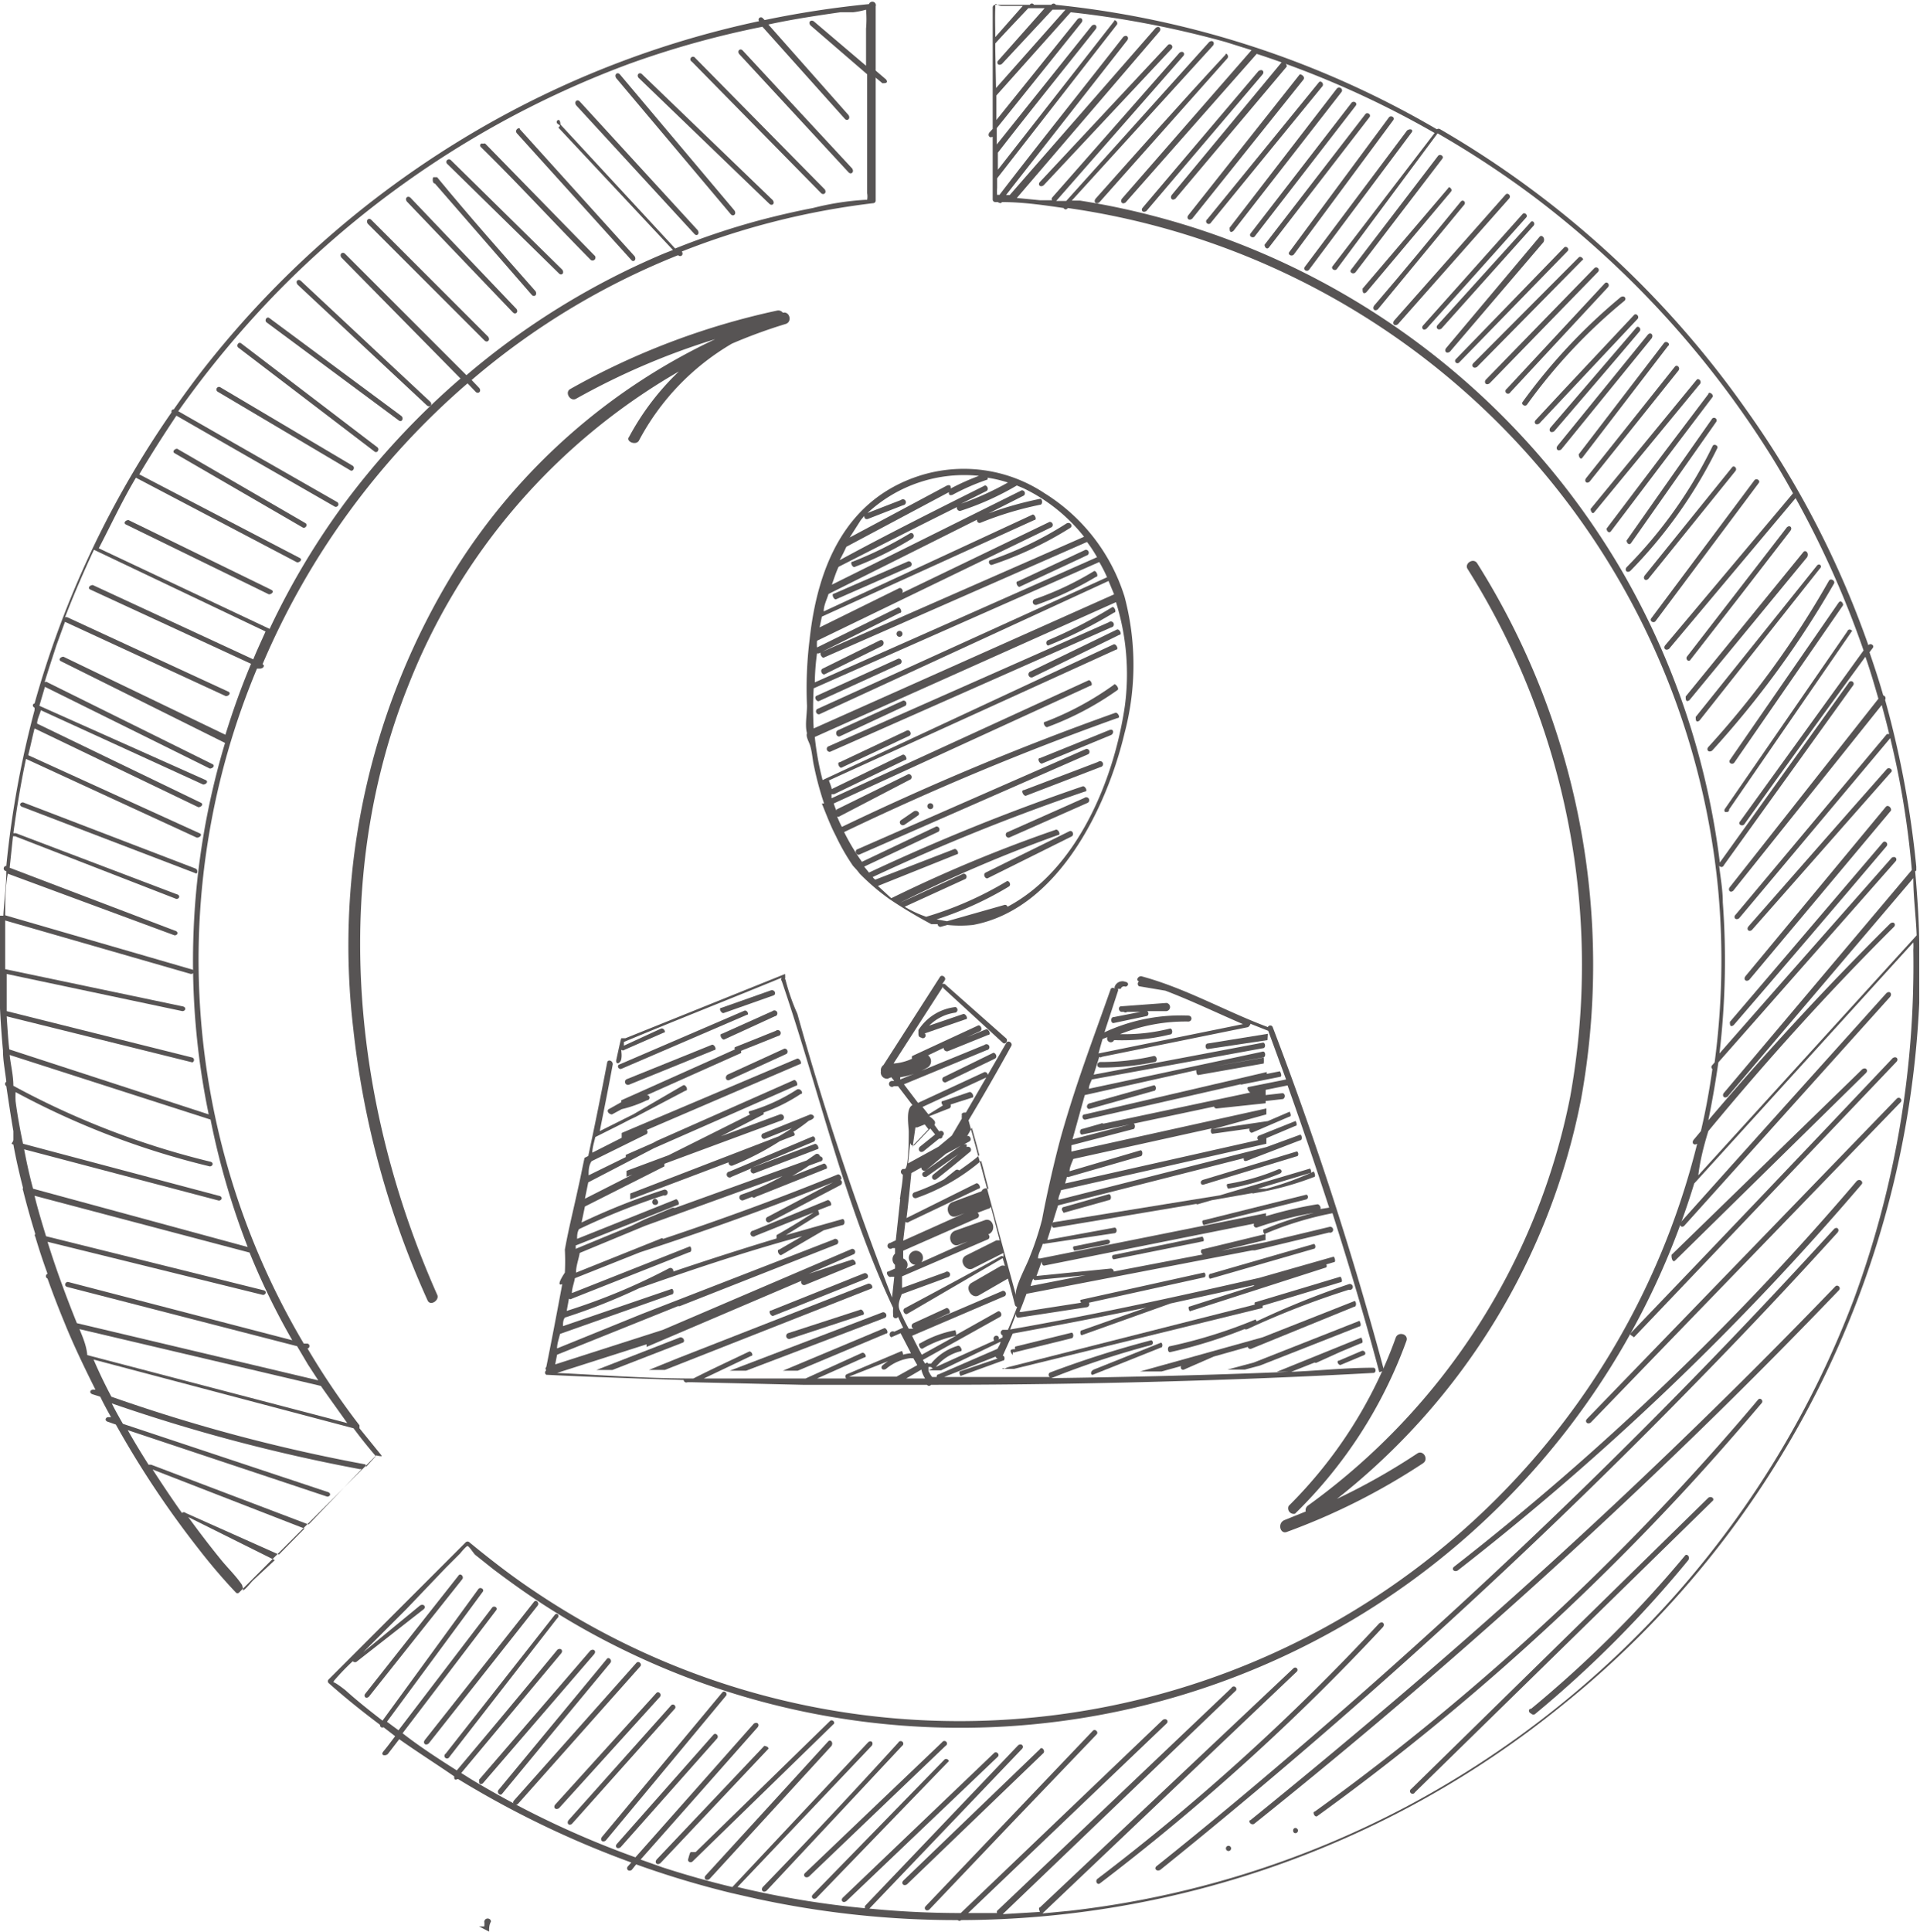 <?xml version="1.0" encoding="UTF-8"?> <svg xmlns="http://www.w3.org/2000/svg" viewBox="0 0 51.7 52.01"> <defs> <style>.cls-1{fill:#575454;}</style> </defs> <g id="Capa_2" data-name="Capa 2"> <g id="Ñëîé_1" data-name="Ñëîé 1"> <g id="_56" data-name="56"> <path class="cls-1" d="M34.88,49.21c-.08,0-.08.14,0,.14A.07.07,0,0,0,34.88,49.21Z"></path> <path class="cls-1" d="M46,40.32l-8,7.84a.07.07,0,1,0,.1.09l8-7.83C46.19,40.36,46.09,40.26,46,40.32Z"></path> <path class="cls-1" d="M45.37,41.88A31.3,31.3,0,0,1,41.23,46l0,0c-.08,0-.08.1,0,.13a.08.08,0,0,0,.12,0A30.17,30.17,0,0,0,45.46,42C45.52,41.91,45.42,41.81,45.37,41.88Z"></path> <path class="cls-1" d="M10.28,39.19h0l-.6-.74s0-.07,0-.08h0a20.32,20.32,0,0,1-1.4-2.07c.06,0,.08-.11,0-.13l-.1,0A20.28,20.28,0,0,1,6.92,18H7c.08,0,.15-.08.07-.12l0,0a20.66,20.66,0,0,1,5.52-7.56l.22.23c.06.06.16,0,.1-.1l-.21-.22a19.83,19.83,0,0,1,5.56-3.36l0,0c.06.06.16,0,.1-.1a20.71,20.71,0,0,1,5.15-1.3.07.07,0,0,0,.07-.07l0-3.31.18.15c.07,0,.17,0,.1-.1l-.28-.24c0-.58,0-1.15,0-1.73A.08.08,0,0,0,23.4.11a26.46,26.46,0,0,0-2.81.43L20.54.49a.06.06,0,0,0-.1.08,25.71,25.71,0,0,0-7.09,2.65A26,26,0,0,0,5.52,9.88q-.43.55-.84,1.14s-.08,0-.06.08A26,26,0,0,0,.93,18.94c-.05,0-.07.08,0,.11a.64.64,0,0,1,0,.07,26.14,26.14,0,0,0-.76,4.19.07.07,0,0,0,0,.14h0c0,.4-.06.8-.08,1.2H0a25.85,25.85,0,0,0,.08,3.63.09.09,0,0,0,0,0c0,.28.06.56.09.84a.07.07,0,0,0,0,.12l0,0c.06.4.12.81.19,1.21,0,.08,0,.15,0,.23s-.1.11,0,.13h0c.07.39.16.78.26,1.17a.06.06,0,0,0,0,.06c.1.4.21.79.33,1.18a.05.05,0,0,0,0,.07c.1.34.21.67.33,1a.07.07,0,0,0,0,.13h0q.21.59.45,1.17s0,0,0,0c.25.62.54,1.22.84,1.82l-.06,0c-.09,0-.12.1,0,.13l.19.06c.09.19.19.37.29.55l-.07,0c-.08,0-.12.1,0,.13l.2.07a25.65,25.65,0,0,0,2.23,3.35c.31.4.64.79,1,1.17a.06.06,0,0,0,.09,0l3.69-3.69S10.29,39.22,10.28,39.19ZM3.66,12.86l0,0L8,15.14c.08,0,.15-.08.07-.12L3.75,12.77h0c.32-.54.66-1.07,1-1.58L9,13.63a.07.07,0,1,0,.07-.12L4.8,11.07A26.79,26.79,0,0,1,7.49,7.84a25.83,25.83,0,0,1,9.45-6.12,24.93,24.93,0,0,1,3.59-1l2.22,2.48c.06.07.16,0,.1-.1L20.69.66C21.33.52,22,.42,22.63.33l.34,0a2.15,2.15,0,0,0,.35-.07h0v0a2.9,2.9,0,0,1,0,.51v1L21.92.58c-.07-.06-.17,0-.1.1L23.35,2c0,.2,0,.41,0,.61,0,.64,0,1.28,0,1.93,0,.22,0,.44,0,.66a.54.54,0,0,1,0,.18s0,0,0,0,0,0-.06,0a7.42,7.42,0,0,0-1.4.22c-.47.09-.94.2-1.4.32a20.18,20.18,0,0,0-2.31.77L15.09,3.35s0-.12-.05-.12-.08.08,0,.12,0,.06,0,.09l3.08,3.29-.23.09a20.41,20.41,0,0,0-5.33,3.28L9.29,6.83c-.06-.06-.16,0-.1.1l3.21,3.26a21,21,0,0,0-3.14,3.38,20.15,20.15,0,0,0-2,3.36h0L2.66,14.76h0C3,14.11,3.29,13.48,3.66,12.86ZM.18,27.36l5,1.24a.07.07,0,0,0,0-.13l-5-1.25h0l0-1,4.73,1c.09,0,.12-.11,0-.13l-4.77-1c0-.44,0-.87,0-1.31l5,1.44c.09,0,.12-.11,0-.13l-5-1.45c0-.38,0-.75.07-1.12l4.49,1.66c.09,0,.12-.1,0-.13L.26,23.36l.09-.85a.08.08,0,0,0,.05,0L4.75,24.2c.08,0,.12-.1,0-.13L.43,22.43s0,0-.07,0c.09-.67.2-1.34.34-2l4.6,2.12c.09,0,.16-.09.07-.12L.76,20.33h0c.06-.24.11-.48.17-.72l4.41,2.12c.08,0,.15-.08.07-.12L1,19.48h0c0-.12.07-.24.1-.36l4.37,2c.08,0,.15-.08.07-.12L1.06,19l.15-.51s0,0,0,0l4.44,2.2c.08,0,.15-.08.07-.12l-4.44-2.2a.06.06,0,0,0-.08,0c.1-.33.21-.66.32-1l.23-.63s0,0,0,0l4.33,2c.08,0,.15-.08.07-.12l-4.33-2a.08.08,0,0,0-.07,0c.24-.62.5-1.22.78-1.82h0L7.15,17h0c-.11.25-.23.5-.33.75l-4.32-2c-.08,0-.15.08-.07.12l4.33,2c-.26.62-.49,1.26-.69,1.91L1.71,17.68c-.08,0-.15.08-.07.12L6.06,20h0a20.38,20.38,0,0,0-.44,10L.25,28.25C.22,28,.2,27.66.18,27.36Zm.47,3.58,5.24,1.38c.09,0,.12-.11,0-.13L.62,30.79c-.08-.38-.15-.76-.2-1.14a2.17,2.17,0,0,1,0-.25,21.68,21.68,0,0,0,5.23,2c.08,0,.12-.11,0-.13A21.9,21.9,0,0,1,.36,29.23c0-.28-.07-.55-.1-.83l5.41,1.74a20.55,20.55,0,0,0,1,3.43L.89,32C.8,31.67.72,31.31.65,30.94Zm.63,2.49,5.8,1.43c.08,0,.12-.11,0-.13L1.24,33.28c-.11-.36-.22-.72-.31-1.09l5.79,1.53h0a19,19,0,0,0,1.15,2.36L1.83,34.51c-.08,0-.12.12,0,.14L8,36.24l.29.49.28.43L2.07,35.62C1.78,34.9,1.51,34.17,1.28,33.43Zm.86,2.35,6.5,1.53h0c.23.33.47.66.71,1l-7-1.83C2.33,36.23,2.23,36,2.14,35.78Zm4.7,6.74c-.09.08-.21.26-.32.31l0,0c.06,0,0-.14,0-.16-.16-.24-.38-.45-.56-.67-.31-.38-.6-.76-.89-1.16L7.4,42Zm1.27-1.28-.6.61L5,40.73a.07.07,0,0,0-.1,0c-.27-.38-.53-.77-.79-1.17L8.2,41.15Zm.2-.2h0L4.07,39.43H4c-.19-.3-.38-.61-.56-.93l5.37,1.79c.09,0,.12-.1,0-.13l-5.5-1.83c-.11-.19-.21-.37-.3-.55a46.6,46.6,0,0,0,6.68,1.77s0,0,.05,0Zm1.52-1.52a.06.06,0,0,0,0-.1A45.58,45.58,0,0,1,3,37.6c-.17-.32-.33-.65-.48-1l7,1.85q.29.39.6.75Z"></path> <path class="cls-1" d="M5.26,23.38.62,21.6c-.09,0-.12.1,0,.13l4.65,1.78C5.31,23.55,5.35,23.41,5.26,23.38Z"></path> <path class="cls-1" d="M7.24,16c.08,0,.15-.08.07-.12L3.46,14c-.08,0-.15.08-.07.12Z"></path> <path class="cls-1" d="M8.22,14.08l-3.45-2c-.07,0-.14.08-.07.12l3.45,2C8.23,14.24,8.3,14.12,8.22,14.08Z"></path> <path class="cls-1" d="M9.5,12.54,5.94,10.43a.07.07,0,1,0-.07.12l3.56,2.11C9.5,12.71,9.57,12.59,9.5,12.54Z"></path> <path class="cls-1" d="M10.09,12.16c.07.05.14-.07.07-.12L6.49,9.24c-.07-.05-.14.07-.07.12Z"></path> <path class="cls-1" d="M10.74,11.32c.08.06.14-.06.07-.12L7.25,8.56c-.07-.05-.14.07-.07.12Z"></path> <path class="cls-1" d="M11.49,10.91c.07.07.17,0,.1-.09L8.1,7.56c-.06-.06-.16,0-.09.1Z"></path> <path class="cls-1" d="M13.05,9.17c.06.06.16,0,.1-.1L10,5.92c-.06-.07-.16,0-.1.1Z"></path> <path class="cls-1" d="M13.81,8.41c.06.07.16,0,.1-.09l-2.86-3c-.06-.06-.16,0-.1.1Z"></path> <path class="cls-1" d="M11.71,4.94h0l2.61,3c.06.07.16,0,.1-.1-.88-1-1.77-2-2.65-3.07,0,0-.08,0-.1,0S11.63,4.94,11.71,4.94Z"></path> <path class="cls-1" d="M15.05,7.36c.06.07.16,0,.09-.1l-3-2.95a.07.07,0,1,0-.1.1Z"></path> <path class="cls-1" d="M15.91,7A.06.06,0,1,0,16,6.87l-2.93-3a.06.06,0,0,0-.06,0,.07.07,0,0,0-.06,0,.06.06,0,0,0,0,.09C13.94,4.93,14.92,6,15.91,7Z"></path> <path class="cls-1" d="M17,7c.05.07.15,0,.09-.1L14,3.48c0-.07-.15,0-.09.1Z"></path> <path class="cls-1" d="M18.7,6.3c.06.07.15,0,.09-.1L15.61,2.73c-.06-.07-.16,0-.1.1Z"></path> <path class="cls-1" d="M19.68,5.77c.06.07.16,0,.1-.1L16.69,2c-.06-.07-.16,0-.1.1Z"></path> <path class="cls-1" d="M20.72,5.49c.06.06.16,0,.09-.1L17.29,2c-.06-.07-.16,0-.1.09Z"></path> <path class="cls-1" d="M22.11,5.2c.06.06.16,0,.1-.1L18.72,1.56a.07.07,0,1,0-.09.1Z"></path> <path class="cls-1" d="M22.85,4.64c.06.07.16,0,.1-.1L20,1.36c-.06-.07-.16,0-.1.09Z"></path> <path class="cls-1" d="M31.45,1.21,28,4.9c-.06.06,0,.16.1.09l3.45-3.68C31.61,1.24,31.51,1.15,31.45,1.21Z"></path> <path class="cls-1" d="M33,1.47C31.8,2.76,30.65,4.06,29.5,5.35c-.06.07,0,.17.1.1l3.45-3.88C33.11,1.5,33,1.4,33,1.47Z"></path> <path class="cls-1" d="M33.89,1.91,30.77,5.59c-.06.06,0,.16.1.09L34,2C34.05,1.94,34,1.84,33.89,1.91Z"></path> <path class="cls-1" d="M34.5,1.69,31.55,5.25c-.05.07,0,.17.1.1l3-3.56C34.65,1.72,34.56,1.62,34.5,1.69Z"></path> <path class="cls-1" d="M35,2,32,5.79c-.06.07,0,.17.1.1l3-3.75C35.15,2.07,35.05,2,35,2Z"></path> <path class="cls-1" d="M35.51,2.22l-3,3.68a.07.07,0,1,0,.1.09l3-3.67C35.66,2.25,35.56,2.15,35.51,2.22Z"></path> <path class="cls-1" d="M36,2.38,33.11,6.13c0,.07,0,.16.1.09l2.91-3.74C36.18,2.41,36.08,2.31,36,2.38Z"></path> <path class="cls-1" d="M36.39,2.77,33.67,6.29c-.05.07.07.14.12.07l2.72-3.52C36.56,2.76,36.44,2.7,36.39,2.77Z"></path> <path class="cls-1" d="M36.76,3.08,34.05,6.59c0,.07.07.14.12.07l2.71-3.51C36.93,3.08,36.81,3,36.76,3.08Z"></path> <path class="cls-1" d="M37.4,3.16,34.72,6.78c-.06.07.06.14.12.07l2.68-3.62C37.57,3.16,37.45,3.09,37.4,3.16Z"></path> <path class="cls-1" d="M37.89,3.51,35.13,7.19c-.05.08.07.14.12.07L38,3.58C38.07,3.51,38,3.44,37.89,3.51Z"></path> <path class="cls-1" d="M38.72,4.2,36.38,7.26c-.06.07.06.14.12.07l2.34-3.06C38.89,4.2,38.77,4.13,38.72,4.2Z"></path> <path class="cls-1" d="M39,5.06,36.69,7.77c0,.07,0,.17.1.1l2.28-2.71C39.13,5.09,39,5,39,5.06Z"></path> <path class="cls-1" d="M39.34,5.42C38.57,6.36,37.8,7.3,37,8.23c-.05.07,0,.17.1.1l2.32-2.81C39.49,5.45,39.4,5.36,39.34,5.42Z"></path> <path class="cls-1" d="M40.54,5.24l-3,3.39c-.06.07,0,.17.1.1l3-3.39C40.7,5.27,40.6,5.17,40.54,5.24Z"></path> <path class="cls-1" d="M41,5.76l-2.68,3c-.06.06,0,.16.09.09.9-1,1.8-2,2.69-3C41.15,5.79,41.05,5.7,41,5.76Z"></path> <path class="cls-1" d="M41.2,6,38.71,8.75c-.06.06,0,.16.1.1L41.3,6.07C41.35,6,41.26,5.9,41.2,6Z"></path> <path class="cls-1" d="M41.46,6.37l-2.52,3c-.06.07,0,.17.1.1l2.52-2.95C41.62,6.41,41.52,6.31,41.46,6.37Z"></path> <path class="cls-1" d="M42.11,6.67l-2.91,3a.06.06,0,1,0,.09.09l2.92-3C42.27,6.7,42.17,6.6,42.11,6.67Z"></path> <path class="cls-1" d="M42.51,6.93,39.67,9.78c-.06.06,0,.16.1.1L42.61,7C42.67,7,42.57,6.87,42.51,6.93Z"></path> <path class="cls-1" d="M42.93,7.22l-2.92,3c-.06.07,0,.17.1.1l2.92-3A.07.07,0,1,0,42.93,7.22Z"></path> <path class="cls-1" d="M43.21,7.63l-2.64,2.84a.07.07,0,1,0,.1.09L43.3,7.73C43.36,7.66,43.27,7.56,43.21,7.63Z"></path> <path class="cls-1" d="M43.74,8.1c.07-.06,0-.16-.1-.1A15.31,15.31,0,0,0,41,10.82c-.05.07.07.14.12.07A14.71,14.71,0,0,1,43.74,8.1Z"></path> <path class="cls-1" d="M44,8.48c-.88.94-1.77,1.88-2.65,2.83-.06.06,0,.16.1.09l2.65-2.82C44.15,8.51,44.05,8.42,44,8.48Z"></path> <path class="cls-1" d="M44.06,8.82l-2.31,2.69c-.06.07,0,.17.1.1.77-.9,1.54-1.79,2.3-2.69C44.21,8.85,44.11,8.75,44.06,8.82Z"></path> <path class="cls-1" d="M44.38,9l-2.44,3c-.06.07,0,.17.1.1l2.44-3C44.53,9,44.44,8.94,44.38,9Z"></path> <path class="cls-1" d="M44.81,9.23l-2.3,3c0,.07.05.16.1.09l2.3-3C45,9.26,44.87,9.16,44.81,9.23Z"></path> <path class="cls-1" d="M45.1,9.87l-2.39,3c-.06.07,0,.17.09.1l2.4-3C45.25,9.9,45.16,9.8,45.1,9.87Z"></path> <path class="cls-1" d="M45.68,10.23,42.83,13.7c0,.06.05.16.1.09l2.85-3.46C45.83,10.26,45.73,10.16,45.68,10.23Z"></path> <path class="cls-1" d="M46,10.61l-2.74,3.62c0,.07.07.14.12.07l2.74-3.62C46.14,10.6,46,10.53,46,10.61Z"></path> <path class="cls-1" d="M43.8,14.55c0,.07.07.14.12.07l2.29-3.26a.07.07,0,1,0-.12-.07Z"></path> <path class="cls-1" d="M46.12,12a12.31,12.31,0,0,1-2.32,3.27c-.06.07,0,.17.1.1a12.76,12.76,0,0,0,2.34-3.3C46.28,12,46.16,11.94,46.12,12Z"></path> <path class="cls-1" d="M46.64,12.58l-2.35,2.91c-.06.07,0,.17.09.1l2.35-2.91C46.79,12.61,46.69,12.51,46.64,12.58Z"></path> <path class="cls-1" d="M47.24,12.93l-2.78,3.72c-.05.07.07.14.12.07L47.36,13C47.41,12.93,47.29,12.86,47.24,12.93Z"></path> <path class="cls-1" d="M45.52,17.76q1.35-1.73,2.69-3.47c.06-.07,0-.17-.09-.1l-2.69,3.48C45.37,17.74,45.47,17.84,45.52,17.76Z"></path> <path class="cls-1" d="M48.56,14.86l-3.17,3.89c0,.07,0,.17.1.1L48.66,15C48.72,14.89,48.62,14.79,48.56,14.86Z"></path> <path class="cls-1" d="M48.93,15.22,45.66,19.3c0,.07,0,.17.1.1L49,15.31C49.08,15.25,49,15.15,48.93,15.22Z"></path> <path class="cls-1" d="M49.25,15.63A24.72,24.72,0,0,1,46,20.11c-.06.07,0,.16.1.1a25.53,25.53,0,0,0,3.29-4.51C49.41,15.63,49.3,15.56,49.25,15.63Z"></path> <path class="cls-1" d="M46.7,20.53l2.93-4.24c0-.07-.07-.14-.12-.07l-2.93,4.24C46.53,20.54,46.65,20.6,46.7,20.53Z"></path> <path class="cls-1" d="M49.74,17l-3.29,4.77a.07.07,0,0,0,0,.09l.05,0a.06.06,0,0,0,.06-.07L49.86,17C49.91,17,49.79,16.88,49.74,17Z"></path> <path class="cls-1" d="M50.81,20.7c-1.25,1.41-2.49,2.83-3.73,4.24-.06.07,0,.16.09.1l3.74-4.24C51,20.73,50.87,20.64,50.81,20.7Z"></path> <path class="cls-1" d="M50.78,21.72,47,26.28c-.06.07,0,.17.1.1l3.82-4.56C50.94,21.75,50.84,21.65,50.78,21.72Z"></path> <path class="cls-1" d="M50.7,22.68l-4.12,4.83c0,.06,0,.16.1.09q2.07-2.4,4.12-4.82C50.86,22.71,50.76,22.61,50.7,22.68Z"></path> <path class="cls-1" d="M51.6,23.44s0-.09,0-.11a26.32,26.32,0,0,0-.84-4.49h0a.08.08,0,0,0-.05-.12c-.11-.39-.24-.78-.37-1.16l.09-.12c.05-.07-.07-.14-.12-.07l0,0A25.36,25.36,0,0,0,47,11a26,26,0,0,0-8.22-7.52.08.08,0,0,0-.09,0A25.46,25.46,0,0,0,28.43.13a.07.07,0,0,0-.12,0l0,0-.47,0a.06.06,0,0,0-.11,0s0,0,0,0l-.93,0a.07.07,0,0,0-.07.07l0,2.44,0,0s0,.1,0,.11c0,.24,0,.48,0,.72l-.09.1c-.05.07,0,.16.09.11,0,.56,0,1.13,0,1.69a.07.07,0,0,0,.07.07h.07s.08.06.11,0h0c.56,0,1.11.08,1.66.16a.06.06,0,0,0,.11,0h0A20.5,20.5,0,0,1,46.27,24a20.8,20.8,0,0,1-.1,4.6l-.06.07a.07.07,0,0,0,0,.11c-.08.56-.18,1.12-.31,1.67l-.2.24c-.05.07,0,.16.1.1l0,0A20.47,20.47,0,0,1,14.38,42.83c-.6-.4-1.18-.85-1.74-1.31a.07.07,0,0,0-.1,0L8.85,45.21a.07.07,0,0,0,0,.1c.44.39.9.76,1.38,1.12,0,0,0,.1.1.07l.31.24c-.1.13-.2.27-.31.4s.07.14.12.07l.3-.39c.48.34,1,.67,1.48,1,0,.06,0,.12.1.07A26,26,0,0,0,17,50.14l-.09.1c-.06.06,0,.16.1.1l.12-.15a25.14,25.14,0,0,0,2.56.77h0l.66.15a25.45,25.45,0,0,0,5.44.58.06.06,0,0,0,.09,0h0a25.8,25.8,0,0,0,16.17-5.77A25.76,25.76,0,0,0,51.68,27c0-.49,0-1,0-1.46,0-.7-.05-1.39-.11-2.09ZM26.8.22c0-.21,0-.07.17-.06l.57,0L26.8,1C26.8.73,26.79.47,26.8.22Zm0,1.11V1.17h0c.29-.32.59-.63.89-.95l.44,0L26.88,1.63c-.06.06,0,.16.1.09L28.34.26l.35,0L26.82,2.37ZM46,30.45c1.58-1.91,3.24-3.75,5-5.5.06-.06,0-.16-.1-.09Q48.34,27.4,46,30.16q.16-.78.27-1.56l4.77-5.41c.06-.06,0-.16-.1-.1-1.55,1.76-3.1,3.51-4.64,5.27a21.28,21.28,0,0,0,.09-4.07c0-.33-.06-.65-.1-1,0,.05.1.08.13,0l3.48-4.84a.07.07,0,1,0-.12-.07l-3.47,4.84a.06.06,0,0,0,0,0,20.69,20.69,0,0,0-2.62-7.82,20.63,20.63,0,0,0-14.61-10l-.22,0,3.8-4.17c.06-.07,0-.17-.1-.1L28.71,5.41l-.27,0,3.42-3.9c.06-.06,0-.16-.1-.09l-3.43,3.9a.06.06,0,0,0,0,.07l-.33,0-.62-.06h0L31.22.85c.06-.07,0-.17-.1-.1l-3.93,4.5h-.1l3.26-4.16c.06-.07,0-.17-.1-.1C29.14,2.41,28,3.83,26.91,5.25a.08.08,0,0,0-.06,0,1.19,1.19,0,0,1,0-.19V4.8L30.07.67C30.13.6,30,.5,30,.57l-3.13,4h0c0-.15,0-.31,0-.46C27.73,3,28.62,1.9,29.5.79c.06-.07,0-.17-.1-.1l-2.56,3.2V3.45L29.12.61c.06-.07,0-.17-.1-.1L26.83,3.23V2.57l2-2.24s0,0,0,0A26.23,26.23,0,0,1,33,1.13l.7.22-3.49,4c-.05.07,0,.17.1.1l3.53-4h0a25.63,25.63,0,0,1,4.79,2.13L35.88,7.17c-.05.07.07.14.12.07l2.71-3.65a25.64,25.64,0,0,1,2.56,1.68,26,26,0,0,1,6.3,6.81c.25.39.49.8.71,1.2l-3.44,4.09c-.06.07,0,.16.1.1l3.41-4.06a25.9,25.9,0,0,1,1.83,4.1l-3.33,4.61c-.06.07.06.14.12.07q1.62-2.27,3.26-4.51c.13.37.24.75.35,1.13l-4,5.07c-.06.07,0,.17.09.1l4-5c.07.26.14.52.2.78a0,0,0,0,0-.06,0l-4.08,4.87c-.06.06,0,.16.1.09l4.07-4.85c.07.3.14.6.2.9a23.81,23.81,0,0,1,.38,2.65l-5.06,6c-.06.07,0,.17.1.1l5-5.88c0,.52.07,1,.09,1.54l-5.88,6.46C45.78,31.23,45.88,30.84,46,30.45ZM49.91,35a25.79,25.79,0,0,1-4.8,7.94,26.06,26.06,0,0,1-7.25,5.7,25.56,25.56,0,0,1-9.06,2.8l-.73.07s0,0,0,0L34.92,45a.06.06,0,1,0-.09-.09L28,51.35c-.05,0,0,.11,0,.12l-1,.06,6.26-6a.07.07,0,1,0-.1-.09l-6.31,6a.07.07,0,0,0,0,.06l-.78,0,5.34-5.1c.07-.06,0-.16-.1-.1l-5.44,5.2q-1.23,0-2.46-.12l4.11-4.3c.06-.06,0-.16-.1-.1l-4.13,4.33a0,0,0,0,0,0,.06,24.79,24.79,0,0,1-3.43-.57L23.47,47c.06-.07,0-.17-.09-.1l-3.66,3.9c-.63-.15-1.26-.33-1.88-.53l-.59-.21L20.4,46.5c.06-.07,0-.16-.1-.1L17.11,50a24.85,24.85,0,0,1-4.42-2.1l-.27-.17,2.69-3.22c.06-.07,0-.16-.1-.1-.9,1.09-1.8,2.17-2.71,3.25-.49-.31-1-.64-1.46-1l2.52-3.31c.06-.07-.06-.14-.11-.07l-2.52,3.3-.31-.23h0L13,42.85c.05-.07-.07-.14-.12-.07L10.3,46.32c-.35-.27-.69-.54-1-.82,0,0-.34-.27-.33-.2L9,45.24a6.14,6.14,0,0,1,.5-.52.08.08,0,0,0,.12,0l1.79-1.4c.07-.06,0-.16-.1-.1L9.78,44.48l1.16-1.16L12,42.21l.39-.39s.16-.2.2-.2.17.21.21.24l.49.39c.36.27.73.54,1.12.8a20.22,20.22,0,0,0,2.39,1.37A20.65,20.65,0,0,0,45,33.61c.23-.57.44-1.16.62-1.75,0,0,0,0,0,0l5.9-6.49a1.34,1.34,0,0,1,0,.2A26,26,0,0,1,49.91,35Z"></path> <path class="cls-1" d="M45.35,33l5.55-6.17c.05-.07,0-.17-.1-.1-1.85,2.06-3.7,4.11-5.54,6.17C45.2,33,45.29,33.06,45.35,33Z"></path> <path class="cls-1" d="M45.11,33.93l5.14-5.05c.06-.06,0-.16-.1-.1l-5.14,5C45,33.89,45.05,34,45.11,33.93Z"></path> <path class="cls-1" d="M44,36l7.07-7.42c.06-.06,0-.16-.1-.1q-3.52,3.72-7.07,7.42C43.85,35.91,44,36,44,36Z"></path> <path class="cls-1" d="M51.08,29.57,42.73,38.2c-.06.06,0,.16.1.1l8.35-8.63C51.24,29.61,51.15,29.51,51.08,29.57Z"></path> <path class="cls-1" d="M50,31.79A74.28,74.28,0,0,1,39.15,42.18c-.07.06,0,.15.1.1a74.32,74.32,0,0,0,10.88-10.4C50.18,31.82,50.09,31.72,50,31.79Z"></path> <path class="cls-1" d="M33.08,49.69a.07.07,0,0,0,0,.14A.07.07,0,0,0,33.08,49.69Z"></path> <path class="cls-1" d="M49.42,34.63A163.35,163.35,0,0,1,37.29,46q-1.78,1.51-3.62,3c-.07,0,0,.15.1.1A165.16,165.16,0,0,0,46.23,38.06q1.67-1.64,3.29-3.33C49.58,34.66,49.48,34.57,49.42,34.63Z"></path> <path class="cls-1" d="M49.48,33.18c.06-.07,0-.17-.09-.1a162.12,162.12,0,0,1-14,13.62c-1.4,1.21-2.81,2.39-4.25,3.54-.07.06,0,.15.1.1A162,162,0,0,0,45.69,37.2Q47.63,35.22,49.48,33.18Z"></path> <path class="cls-1" d="M47.34,37.68a66.69,66.69,0,0,1-9,8.84q-1.44,1.17-2.94,2.25c-.07,0,0,.17.07.12A66.82,66.82,0,0,0,45,40.51c.84-.89,1.64-1.8,2.43-2.73C47.5,37.71,47.4,37.61,47.34,37.68Z"></path> <path class="cls-1" d="M37.24,43.8c.06-.07,0-.17-.1-.1a59.61,59.61,0,0,1-7.59,6.88c-.07.06,0,.18.07.12A60.79,60.79,0,0,0,37.24,43.8Z"></path> <path class="cls-1" d="M29.43,46.59l-4.5,4.72c-.07.06,0,.16.09.1,1.5-1.58,3-3.15,4.51-4.72C29.59,46.63,29.49,46.53,29.43,46.59Z"></path> <path class="cls-1" d="M28,47.09l-3.68,3.54c-.06.06,0,.16.1.1l3.68-3.54C28.15,47.13,28.05,47,28,47.09Z"></path> <path class="cls-1" d="M26.77,47.19l-4.08,3.9c-.06.06,0,.16.1.09l4.08-3.89C26.93,47.23,26.83,47.13,26.77,47.19Z"></path> <path class="cls-1" d="M25.43,47.37,21.89,51c-.07.06,0,.16.09.1l3.55-3.67C25.59,47.41,25.49,47.31,25.43,47.37Z"></path> <path class="cls-1" d="M25.37,46.9l-3.69,3.52c-.07.06,0,.16.1.1L25.46,47A.07.07,0,1,0,25.37,46.9Z"></path> <path class="cls-1" d="M24.19,46.91q-1.82,2-3.65,3.89c-.06.07,0,.17.1.1L24.29,47A.07.07,0,1,0,24.19,46.91Z"></path> <path class="cls-1" d="M22.3,46.88,19,50.49c-.06.06,0,.16.1.1L22.39,47C22.45,46.91,22.36,46.81,22.3,46.88Z"></path> <path class="cls-1" d="M22.36,46.32l-3.63,3.54s-.11,0-.13,0-.05.12-.07.19.07.11.12.06l3.81-3.71A.07.07,0,0,0,22.36,46.32Z"></path> <path class="cls-1" d="M20.58,47l-2.9,3.06c-.06.07,0,.17.1.1l2.89-3.06C20.74,47.06,20.64,47,20.58,47Z"></path> <path class="cls-1" d="M19.21,46.7l-2.6,2.94c-.06.06,0,.16.1.09l2.6-2.93C19.37,46.73,19.27,46.63,19.21,46.7Z"></path> <path class="cls-1" d="M19.45,45.56l-3.24,3.89c-.06.07,0,.17.1.1l3.24-3.9C19.6,45.59,19.51,45.49,19.45,45.56Z"></path> <path class="cls-1" d="M18.07,45.91,15.31,49c-.06.07,0,.17.09.1L18.17,46C18.23,45.94,18.13,45.84,18.07,45.91Z"></path> <path class="cls-1" d="M17.67,45.58l-2.72,3c-.06.07,0,.16.1.1l2.72-3C17.83,45.61,17.73,45.51,17.67,45.58Z"></path> <path class="cls-1" d="M17.14,44.76l-3.3,3.71c-.06.06,0,.16.1.1l3.3-3.71C17.3,44.8,17.2,44.7,17.14,44.76Z"></path> <path class="cls-1" d="M16.34,44.66l-2.92,3.53c-.05.07.05.17.1.1q1.46-1.77,2.92-3.53C16.49,44.69,16.39,44.59,16.34,44.66Z"></path> <path class="cls-1" d="M15.9,44.43l-3,3.48c0,.07,0,.16.1.1l3-3.48C16.06,44.46,16,44.37,15.9,44.43Z"></path> <path class="cls-1" d="M14.94,43.47,12,47.21a.07.07,0,1,0,.1.09L15,43.57C15.09,43.5,15,43.4,14.94,43.47Z"></path> <path class="cls-1" d="M14.38,43.12l-2.94,3.72c-.06.07,0,.17.1.1l2.94-3.72C14.53,43.15,14.44,43.05,14.38,43.12Z"></path> <path class="cls-1" d="M12.35,42.41,9.84,45.59c-.06.06,0,.16.09.09l2.52-3.17C12.5,42.44,12.4,42.34,12.35,42.41Z"></path> <line class="cls-1" x1="2.79" y1="12.82" x2="3.05" y2="12.72"></line> <path class="cls-1" d="M34.65,41.24a17.55,17.55,0,0,0,3.67-1.85c.16-.11,0-.37-.16-.26A17.3,17.3,0,0,1,36,40.35a18.1,18.1,0,0,0,6.57-10.74,20.27,20.27,0,0,0-2.79-14.44c-.1-.17-.36,0-.26.15a20,20,0,0,1,2.76,14.21,17.83,17.83,0,0,1-7.06,11,.15.15,0,0,0-.06.16l-.57.23C34.39,41,34.47,41.31,34.65,41.24Z"></path> <path class="cls-1" d="M34.87,40.75a12.4,12.4,0,0,0,3-4.65c.07-.19-.23-.27-.29-.08a12.18,12.18,0,0,1-2.88,4.52A.15.15,0,0,0,34.87,40.75Z"></path> <path class="cls-1" d="M17.2,11.87a6.6,6.6,0,0,1,2.51-2.62,13.88,13.88,0,0,1,1.45-.53c.18-.06.1-.35-.08-.3h0a.15.15,0,0,0-.15-.06,19.88,19.88,0,0,0-5.57,2.11c-.17.09,0,.36.16.26a19.23,19.23,0,0,1,3.74-1.6,16.61,16.61,0,0,0-7,6.2A19.22,19.22,0,0,0,9.51,27.67a24,24,0,0,0,2,7.33c.07.18.34,0,.26-.15C9.5,29.74,8.88,23.73,11,18.44A16.86,16.86,0,0,1,18.28,10a7,7,0,0,0-1.34,1.76C16.84,11.88,17.11,12,17.2,11.87Z"></path> <path class="cls-1" d="M13.17,52c0-.09,0-.18.05-.27h0v0c0-.1-.16-.12-.18,0v0h0a.51.51,0,0,1,0,.13l0,0s-.12,0-.14,0"></path> <path class="cls-1" d="M13,52l0,0"></path> <g id="_55" data-name="55"> <path class="cls-1" d="M21.82,20.09c.05.17.06.37.1.54a8.31,8.31,0,0,0,.27,1l-.06,0,.06.15,0,0c.08.2.16.4.25.59l0,0,.07.14,0,0a5.73,5.73,0,0,0,.46.8l0,0,.11.12h0l.07.09a6,6,0,0,0,.81.69,12.74,12.74,0,0,0,1.12.67l.17,0a.07.07,0,0,0,.08.07l.18-.05a3.27,3.27,0,0,0,.69,0c2.27-.42,3.6-3.14,4.08-5.16a7.15,7.15,0,0,0,0-3.68,5.05,5.05,0,0,0-2.15-2.78,3.93,3.93,0,0,0-3.38-.47c-2,.65-2.74,2.47-2.95,4.41A10.68,10.68,0,0,0,21.73,19c0,.24-.06.52,0,.74C21.69,19.83,21.8,20,21.82,20.09ZM30.29,19C30,21,29,23.42,27.13,24.41a.07.07,0,0,0-.08-.05l-1.55.44-.28-.05a9.17,9.17,0,0,0,1.94-.88c.09-.05,0-.19-.06-.14a9.46,9.46,0,0,1-2.16.95,3.06,3.06,0,0,1-.58-.27L26,23.66a.08.08,0,0,0-.06-.14l-1.7.78,0,0a38,38,0,0,1,4.25-1.82c.09,0,0-.18-.07-.14A38.39,38.39,0,0,0,24,24.18l-.36-.33L25.76,23c.09,0,0-.18-.07-.14l-2.12.82a.23.23,0,0,1-.07-.07,56.26,56.26,0,0,1,5.71-2.3c.1,0,0-.17-.06-.14a56.15,56.15,0,0,0-5.75,2.32l-.13-.16,2-.94a.08.08,0,0,0-.06-.14l-2,.95a5.84,5.84,0,0,1-.48-.8,76.18,76.18,0,0,1,7.36-3.07c.1,0,0-.17-.06-.14a75.14,75.14,0,0,0-7.36,3.07c-.05-.09-.09-.19-.13-.28a.06.06,0,0,0,.06,0l1.92-1a.08.08,0,0,0-.06-.14l-1.93.95a.05.05,0,0,0,0,.05,1.8,1.8,0,0,1-.08-.21l6.91-3.17c.09,0,0-.19-.06-.14l-6.91,3.17,0-.11a0,0,0,0,0,.07,0l1.91-.92c.09,0,0-.18-.07-.14l-1.9.92a.1.1,0,0,0,0,.05c0-.09-.05-.19-.08-.28h0l7.73-3.52c.09,0,0-.18-.07-.14L22.15,21h0a7.63,7.63,0,0,1-.21-1.16l8.11-3.63A6.5,6.5,0,0,1,30.29,19Zm-7.11-5,.09-.11s0,.11.1.08l.95-.37a.08.08,0,1,0-.06-.14l-.9.35a3.83,3.83,0,0,1,3-1,6.51,6.51,0,0,0-.76.34c0-.06,0-.11-.1-.08l-2.62,1.4Zm-.39.72,2.76-1.47c0,.05,0,.1.1.07a6.07,6.07,0,0,1,.94-.41.05.05,0,0,0,0-.05,3.39,3.39,0,0,1,.55.13,7.87,7.87,0,0,1-1.26.57l.68-.34c.09-.05,0-.19-.06-.14-1.3.65-2.6,1.3-3.89,2C22.69,14.93,22.74,14.83,22.79,14.72ZM22,17.59a0,0,0,0,0,.05,0l2.18-1.09c.09,0,0-.19-.06-.14L22,17.43a1.1,1.1,0,0,1,0-.18l6.32-3.06a.08.08,0,0,0-.06-.14l-4.15,2,.16-.07c.09-.05,0-.19-.07-.14l-2.13,1.05.06-.29L27.85,14c.09,0,0-.19-.06-.14l-5.61,2.6c0-.16.08-.31.13-.47l4-2a.07.07,0,0,0,.1.08A9,9,0,0,1,28,13.59c.09,0,.07-.18,0-.16a9.43,9.43,0,0,0-1.38.39l.95-.48a.08.08,0,0,0-.06-.14l-5.11,2.54c.06-.17.11-.33.18-.48,1.06-.54,2.12-1.08,3.19-1.61a.08.08,0,0,0,.1.1,7.59,7.59,0,0,0,1.51-.68h0l.17.07a4.62,4.62,0,0,1,1.64,1.31l-7.06,3.1c-.09,0,0,.19.06.15l7.08-3.11h0a3.62,3.62,0,0,1,.27.41h0l-7.6,3.37A6.48,6.48,0,0,1,22,17.59Zm7.6-2.46s0,0,0,0a4,4,0,0,1,.21.41L22,19.09a.08.08,0,0,0,.06.14l7.79-3.59L30,16l-8.09,3.61a9.74,9.74,0,0,1,0-1.08Z"></path> <path class="cls-1" d="M21.82,30l-1.29.52a.08.08,0,0,0,.06.14l.73-.29c-.11.08-.23.15-.35.22l-4,1.54c0,.06,0,.11,0,.16l2.65-1a.08.08,0,0,0,.1.09A7.76,7.76,0,0,0,21,30.72l.36-.14c.05,0,.05-.07,0-.11q.21-.13.42-.3l0,0h0C22,30.1,21.91,30,21.82,30Z"></path> <path class="cls-1" d="M34.14,27.83l-1.61.26c-.1,0-.08.17,0,.15L34.13,28Z"></path> <path class="cls-1" d="M16.88,29.05a.08.08,0,0,0,.06.15l2.29-.93c.09,0,0-.18-.07-.14Z"></path> <path class="cls-1" d="M31.41,27l-1.22.09c-.08,0-.08.12,0,.15l.07,0a.07.07,0,0,0,.09,0l.36,0-.72.14c-.1,0-.08.18,0,.16l.9-.19a.08.08,0,0,0,0-.13l.49,0A.08.08,0,0,0,31.41,27Z"></path> <path class="cls-1" d="M29.23,30.14l4.17-.95a.07.07,0,0,0,.06,0l1-.2c.09,0,0-.17,0-.15l-.35.07v-.05L29.21,30C29.11,30,29.14,30.16,29.23,30.14Z"></path> <path class="cls-1" d="M28.39,32.9c-.1,0-.08.17,0,.15l3.82-.64a.06.06,0,0,0,.07,0l.35-.1,1.08-.19a.09.09,0,0,0,.07,0,8,8,0,0,0,1.59-.43c.09,0,0-.18,0-.15A8.11,8.11,0,0,1,34.1,32v0l-.23,0,1.4-.42c.08,0,0-.15,0-.12l-2.43.72Z"></path> <path class="cls-1" d="M22.35,20.24l7.57-3.35a.08.08,0,1,0-.06-.14L22.29,20.1A.08.08,0,0,0,22.35,20.24Z"></path> <path class="cls-1" d="M29.25,20.16l-6.18,2.71a.08.08,0,0,0,.06.14l6.18-2.71A.08.08,0,0,0,29.25,20.16Z"></path> <path class="cls-1" d="M24.5,14.36a10,10,0,0,1-1.54.76c-.09,0,0,.18.06.14a9.58,9.58,0,0,0,1.54-.76C24.65,14.45,24.59,14.31,24.5,14.36Z"></path> <path class="cls-1" d="M24.46,15.11l-2,.87c-.09,0,0,.19.06.15l2-.88A.08.08,0,0,0,24.46,15.11Z"></path> <path class="cls-1" d="M24.15,17.1a.08.08,0,1,0,.12-.1A.08.08,0,0,0,24.15,17.1Z"></path> <path class="cls-1" d="M23.69,17.24,22.15,18c-.09.05,0,.19.06.15l1.54-.76C23.84,17.33,23.78,17.19,23.69,17.24Z"></path> <path class="cls-1" d="M22.06,18.87l2.19-1a.08.08,0,0,0-.06-.14l-2.2,1C21.9,18.77,22,18.91,22.06,18.87Z"></path> <path class="cls-1" d="M22.62,19.82,24.38,19a.08.08,0,0,0-.06-.14l-1.76.8C22.47,19.71,22.53,19.86,22.62,19.82Z"></path> <path class="cls-1" d="M24.41,19.67l-1.8.85c-.09,0,0,.19.06.14l1.81-.85C24.57,19.77,24.5,19.62,24.41,19.67Z"></path> <path class="cls-1" d="M25.1,21.64a.08.08,0,0,0-.12.1A.08.08,0,1,0,25.1,21.64Z"></path> <path class="cls-1" d="M24.36,22.2l.35-.24c.09-.05,0-.17-.1-.12l-.35.24C24.18,22.14,24.27,22.26,24.36,22.2Z"></path> <path class="cls-1" d="M30,18.43a8.13,8.13,0,0,1-1.85,1c-.1,0,0,.18.06.14a8.08,8.08,0,0,0,1.89-1C30.14,18.5,30,18.38,30,18.43Z"></path> <path class="cls-1" d="M29.88,19.65,28,20.41c-.09,0,0,.18.07.14l1.84-.76C30,19.76,30,19.61,29.88,19.65Z"></path> <path class="cls-1" d="M29.57,20.51l-2,.76c-.1,0,0,.18.06.15l2-.77A.08.08,0,1,0,29.57,20.51Z"></path> <path class="cls-1" d="M29.2,21.48l-2.09.93a.08.08,0,0,0,.06.14l2.1-.93A.08.08,0,1,0,29.2,21.48Z"></path> <path class="cls-1" d="M28.79,22.38l-2.25,1.11c-.09.05,0,.19.06.15l2.25-1.12C28.94,22.48,28.88,22.33,28.79,22.38Z"></path> <path class="cls-1" d="M27.81,18.23l2.33-1.14c.09,0,0-.18-.07-.14l-2.33,1.13A.08.08,0,0,0,27.81,18.23Z"></path> <path class="cls-1" d="M28.22,17.38A12.28,12.28,0,0,0,30,16.49c.08,0,0-.19-.06-.14a12.85,12.85,0,0,1-1.73.89A.08.08,0,0,0,28.22,17.38Z"></path> <path class="cls-1" d="M27.92,16.28a8.9,8.9,0,0,0,1.59-.75c.09,0,0-.2-.06-.15a8.23,8.23,0,0,1-1.59.75A.08.08,0,0,0,27.92,16.28Z"></path> <path class="cls-1" d="M29.23,14.8l-1.82.85c-.09,0,0,.19.06.14l1.82-.85A.08.08,0,0,0,29.23,14.8Z"></path> <path class="cls-1" d="M26.7,15.21a9.78,9.78,0,0,0,2.12-1c.08-.05,0-.17-.1-.12a9.59,9.59,0,0,1-2.08,1A.08.08,0,0,0,26.7,15.21Z"></path> <path class="cls-1" d="M26,27.44c.09,0,0-.17-.07-.14l-.91.31a1.23,1.23,0,0,1,.71-.35.08.08,0,0,0,0-.15,1.36,1.36,0,0,0-1,.62s0,0,0,0l0,.08c0,.05,0,.11.07.12a.07.07,0,0,0,.1-.11h0Z"></path> <path class="cls-1" d="M25.4,29a.08.08,0,0,0,.06.14l1.33-.64c.09-.05,0-.19-.06-.15Z"></path> <path class="cls-1" d="M25.39,29.64c-.09,0,0,.17.06.14l.72-.23c.09,0,0-.18-.07-.15Z"></path> <path class="cls-1" d="M20.76,26.66l-1.33.47c-.1,0,0,.17.06.14l1.33-.47C20.92,26.77,20.86,26.63,20.76,26.66Z"></path> <path class="cls-1" d="M19.44,27.83c-.09,0,0,.19.07.15l1.35-.62a.08.08,0,1,0-.06-.14Z"></path> <path class="cls-1" d="M16.48,30l.26-.14v0a3.44,3.44,0,0,0,.68-.24.07.07,0,0,0,0-.14l2.53-1.13a.05.05,0,0,0,0-.06l1-.4a.08.08,0,1,0-.06-.14l-1.1.44a.05.05,0,0,0,0,.06l-3.06,1.37v.05l-.32.18C16.31,29.89,16.39,30,16.48,30Z"></path> <path class="cls-1" d="M19.65,29.07l1.53-.7a.08.08,0,0,0-.06-.14l-1.53.7C19.5,29,19.56,29.12,19.65,29.07Z"></path> <path class="cls-1" d="M23.26,34.28l-2.5,1c-.09,0,0,.18.07.14l2.5-1C23.42,34.39,23.36,34.24,23.26,34.28Z"></path> <path class="cls-1" d="M23.22,35.4c.1,0,0-.18-.06-.14l-1.94.63a.08.08,0,0,0,.06.15Z"></path> <path class="cls-1" d="M17.58,32.41c.07.07.19,0,.12-.1S17.52,32.33,17.58,32.41Z"></path> <path class="cls-1" d="M21.08,36.9h.4l2.38-1c.09,0,0-.18-.06-.14Z"></path> <path class="cls-1" d="M27.28,36.4a.06.06,0,0,0,.06,0l1.5-.37c.09,0,.07-.18,0-.15l-1.5.37a.06.06,0,0,0,0,.07c-.07,0-.17,0-.11.1S27.26,36.46,27.28,36.4Z"></path> <path class="cls-1" d="M28.64,32.65l1.21-.34c.1,0,.07-.18,0-.16l-1.23.35a.08.08,0,0,0,0,0,.07.07,0,0,0,0,.11A.07.07,0,0,0,28.64,32.65Z"></path> <path class="cls-1" d="M29.35,29.85l1.71-.48c.1,0,.07-.18,0-.15l-1.71.48C29.23,29.72,29.25,29.88,29.35,29.85Z"></path> <path class="cls-1" d="M31.06,28.43a6.33,6.33,0,0,1-1.43.16c-.1,0-.12.15,0,.15a7.19,7.19,0,0,0,1.47-.15C31.18,28.57,31.15,28.41,31.06,28.43Z"></path> <path class="cls-1" d="M21.89,30.59l-2.25.95a.08.08,0,1,0,.06.14l.54-.23a.08.08,0,0,0,.06.14L22,30.94c.09,0,0-.18-.07-.14l-1.68.63,1.67-.7A.08.08,0,0,0,21.89,30.59Z"></path> <path class="cls-1" d="M23.76,35.33,19.65,36.9h.44l3.73-1.42C23.92,35.44,23.85,35.3,23.76,35.33Z"></path> <path class="cls-1" d="M27.06,36.85a.06.06,0,0,0-.08,0h.33L34,35.21v-.06l2.09-.63c.1,0,0-.18,0-.15l-2.3.69a.06.06,0,0,0,0,.06l-6.59,1.67S27.07,36.82,27.06,36.85Z"></path> <path class="cls-1" d="M18.32,36l-2.26.88h.43l1.88-.73C18.46,36.13,18.42,36,18.32,36Z"></path> <path class="cls-1" d="M23.37,34.56l-5.11,2h0l-.79.32h.43l5.56-2.19C23.53,34.67,23.47,34.53,23.37,34.56Z"></path> <path class="cls-1" d="M37.27,36.9a94.09,94.09,0,0,0-3-9.25.07.07,0,0,0-.13,0c-1.15-.43-2.22-1.05-3.41-1.37-.09,0-.15.11-.06.14a.08.08,0,0,0,0,.13l.71.12c.71.27,1.39.6,2.09.9l-3.89.79s0,0,0,0,.07-.26.11-.39h0l.13-.05A.07.07,0,0,0,30,28a5.39,5.39,0,0,0,1.5-.15c.1,0,.07-.18,0-.16a5,5,0,0,1-1.34.15A4.73,4.73,0,0,1,32,27.5c.1,0,.12-.15,0-.16a4.87,4.87,0,0,0-2.26.45l.36-1.1a.08.08,0,0,0,0-.07,0,0,0,0,0,.08,0,.09.09,0,0,1,.12-.06c.08,0,.12-.11,0-.13a.22.22,0,0,0-.28.12.08.08,0,0,0,0,.07.07.07,0,0,0-.11,0c-.5,1.42-.92,2.5-1.33,3.94-.18.65-.4,1.62-.52,2.27a8,8,0,0,1-.33,1c-.07.21-.43.85-.37,1.05-.43-1.57-.85-3.15-1.28-4.72.39-.65.77-1.31,1.15-2,.05-.08-.08-.17-.13-.09l-1.09,1.88c-.06,0-.13,0-.11.08a.24.24,0,0,0,0,.08l-.27.46h0l-.36.3-.82.45.06-.56c0,.06.07.11.12.06l.42-.44.13.16-.41.33c-.07.07,0,.19.1.12l.42-.34a.07.07,0,0,0,.09-.07l0,0c.08-.06,0-.18-.09-.12h0l-.13-.18a.09.09,0,0,0,0-.11.53.53,0,0,0-.14-.12l.51-.2a.08.08,0,1,0-.06-.14L25,30l-.16-.2L26.57,29a.08.08,0,0,0-.06-.14l-1.79.83-.38-.5,2.23-.92a.08.08,0,1,0-.06-.14l-2.27.93,0-.06a2.05,2.05,0,0,0,.75-.27.2.2,0,0,0,0-.32l.42-.2a.09.09,0,0,0,.11.09l1.09-.44c.1,0,0-.18-.06-.15l-.51.21.35-.16c.09-.05,0-.19-.06-.15l-1.77.82a.09.09,0,0,0,0,.07,1.37,1.37,0,0,1-.5.13l1.34-2.08a.05.05,0,0,0,0,.05L27,28.07c.07.07.16-.06.09-.12l-1.65-1.46a.11.11,0,0,0-.07,0,.86.86,0,0,0,.07-.1c.05-.08-.08-.17-.13-.09l-1.52,2.37s0,0,0,0a.18.18,0,0,0-.07.17.17.17,0,0,0,.18.2L24,29l.08.1-.07,0a.08.08,0,1,0,.06.14l.11,0,.39.51c-.19.09-.1.57-.1.72s0,1-.11,1l-.05,0a.08.08,0,0,0,0,.15c0,.2-.05.41-.07.61a.06.06,0,0,0,0,.06l-.12,1.1-.15.07a.08.08,0,1,0,.06.14l.07,0c0,.05,0,.1,0,.15a.2.2,0,0,0,0,.3s0,.07,0,.1l-.18.08c-.09,0,0,.18.07.14l.09,0-.06.56a80.5,80.5,0,0,1-2.55-7.64,5.55,5.55,0,0,1-.32-.92.08.08,0,0,0-.07,0l.06,0a.83.83,0,0,0,0-.15l-4.3,1.73s-.1,0-.11,0-.09.38-.13.56.11.12.13,0,0-.17,0-.25a.07.07,0,0,0,.09,0l1.05-.46c.08,0,0-.14-.07-.11l-1,.46,0-.1h0c1.41-.59,2.84-1.15,4.25-1.73a.07.07,0,0,0,0,.09c1,2.92,1.68,6,3,8.8a1.23,1.23,0,0,0,0,.19.07.07,0,0,0,.13.05c.05.1.09.2.14.29l-.24.11A.08.08,0,1,0,24,36l.25-.11.28.54v0h0a1.37,1.37,0,0,0-.77.33c-.06.06,0,.15.1.09a1.27,1.27,0,0,1,.67-.29.1.1,0,0,0,.06,0h0l.11.19-.56.31,0,0H22.86l1.42-.56c.08,0,0-.16,0-.13L22.79,37a.07.07,0,0,0,0,.11H22l1.28-.57c.08,0,0-.15-.07-.12l-1.52.69-2,0-.74,0,1.28-.61c.07,0,0-.15-.07-.11-.5.24-1,.47-1.49.72-1.23,0-2.45-.09-3.67-.15l2.41-.77s0,0,0,.07l4.17-1.78a.08.08,0,0,0,.1.11L23,34.05c.1,0,0-.17-.06-.14l-1.16.38L23,33.76a.08.08,0,0,0-.06-.14L17.85,35.8h0l-2.9.93.05-.26h0l3.26-1.31a.07.07,0,0,0,.05,0l4.19-1.65a.08.08,0,1,0-.06-.14l-5.15,2v0L15,36.3c0-.13.05-.26.08-.39l3-1.06c.09,0,.05-.18,0-.15l-2.92,1c0-.08,0-.16.05-.23h0a16.37,16.37,0,0,0,2-.79h0c1.45-.51,2.91-1,4.39-1.4l-.62.36c-.08,0,0,.19.07.14l1.13-.66.5-.14c.09,0,.07-.18,0-.16l-1.52.43.87-.54c.06,0,0-.11,0-.13l.31-.12c.1,0,0-.18-.06-.15l-2,.82a.08.08,0,1,0,.06.14l1.57-.63c-.32.21-.65.41-1,.61,0,0,0,.06,0,.09-.93.28-1.86.58-2.78.89a.08.08,0,0,0-.11-.09,16.59,16.59,0,0,1-2.76,1.15l.06-.33a.06.06,0,0,0,.08,0l3.16-1.25c.09,0,.05-.19,0-.15l-3.16,1.25h0c0-.13.06-.27.08-.4l1.76-.7v0c1.75-.57,3.48-1.19,5.19-1.88l-1.78.94a.08.08,0,0,0,.06.14l1.91-1a.08.08,0,0,0,0-.15c.09,0,0-.18-.07-.14-1.54.63-3.11,1.2-4.69,1.73a.06.06,0,0,0-.08,0l-2.27.91c0-.18.07-.35.1-.53L17.37,33l3.7-1.34a6.17,6.17,0,0,1-1.11.5.08.08,0,0,0,.06.15l.23-.09a.07.07,0,0,0,.1,0l1.88-.75c.09,0,0-.18-.06-.14l-.84.33c.15-.09.31-.18.45-.28l.3-.11a.07.07,0,0,0,0-.14.08.08,0,0,0-.13-.05l-.23.16-3.55,1.28a.11.11,0,0,0-.08,0l-.74.31L17,33v0l-1.5.62a.29.29,0,0,0,0-.09l2.74-1.09c.09,0,0-.19-.05-.15l-2.65,1.06c0-.08,0-.17.05-.26a18.67,18.67,0,0,1,2.28-.91.08.08,0,1,0,0-.15,18.15,18.15,0,0,0-2.21.88l.09-.43,2.14-1.08s0,0,0-.07l.16-.06,3-1.11A.08.08,0,0,0,21,30l-1.59.59L20.56,30a.07.07,0,0,0,0-.05,4.52,4.52,0,0,0,1-.5c.09,0,0-.17-.1-.12a4.81,4.81,0,0,1-1.26.58c-.05,0-.05.06,0,.09L18,31.1l-1.13.42v.16l.16-.06-1.28.65.09-.44,1.77-.92,3.82-1.68c.09,0,0-.19-.06-.15l-3.68,1.63s0,0,0,0l-.11.06-.73.32v.06l-1,.49c0-.13,0-.26.08-.38l1.48-.73a.07.07,0,0,0,0-.11l4.12-1.77c.09,0,0-.18-.07-.15l-4.72,2s0,.09,0,.13l-.79.4c0-.14.05-.28.08-.42l.68-.34h0l.25-.13.15-.07,0,0,1.35-.71c.09,0,0-.19-.07-.14L17.05,30h0l-.9.45c.12-.6.24-1.2.35-1.8,0-.1-.13-.14-.15-.05q-.24,1.26-.51,2.52l-.1.05,0,0v0l0,0c-.06.27-.11.54-.17.8-.12.56-.26,1.11-.36,1.67a6,6,0,0,1,0,.62s-.27.39-.07.31h0c-.14.75-.28,1.49-.43,2.23a.06.06,0,0,0,0,.09.07.07,0,0,0,0,.12c1.23.06,2.47.1,3.7.14a.07.07,0,0,0,.1.06l.11,0,3,.07a0,0,0,0,0,.07,0h0l3.27,0,0,0a.07.07,0,0,0,.11,0q3.48,0,7-.11c1.64-.05,3.27-.12,4.91-.21.08,0,.08-.14,0-.14-.74,0-1.48.08-2.21.11l.63-.25a.06.06,0,0,0,.06,0l.64-.29.55-.23c.09,0,0-.18,0-.15l-2.27.92h.32c-2.13.09-4.26.14-6.39.17A23.22,23.22,0,0,1,31,36.21a.07.07,0,0,0,0-.13,27,27,0,0,0-2.73.87.07.07,0,0,0,0,.12c-1,0-2.11,0-3.17,0A.71.71,0,0,1,25,36.9H25L25,36.8l.07,0h0a.08.08,0,0,0,.13,0,1.23,1.23,0,0,1,.65-.42c.1,0,0-.18-.06-.15a1.48,1.48,0,0,0-.72.48h0s-.05,0-.08,0l0,0s0-.06-.08,0l-.06-.1,2.08-1.16c.08-.05,0-.19-.07-.14l-1.14.64c.06,0,0-.16,0-.14a3,3,0,0,0-.94.35c-.08,0,0,.19.07.14a3.09,3.09,0,0,1,.89-.34l-.92.51c-.09-.17-.18-.34-.26-.51l2.5-1.07a.08.08,0,0,0-.06-.14l-1.87.8.41-.19c.09,0,0-.19-.07-.14l-.87.4a.08.08,0,0,0,0,.15l-.13,0c-.09-.16-.17-.33-.24-.49s0-.29.05-.44l1.23-.45a.08.08,0,1,0-.06-.14l-1.16.42c0-.1,0-.21,0-.31l2.32-1a.08.08,0,0,0,0-.13h0c.24-.09.13-.47-.1-.38l-.79.28c-.24.09-.13.47.1.38l.24-.09-1.25.56a.19.19,0,1,0-.16.07l-.25.11a.18.18,0,0,0-.08-.28l0-.21,2-.88a.08.08,0,0,0,0-.14l.29-.11s.05,0,.07-.06l.24.91s-.06,0-.09,0l-.82.41c-.22.12,0,.46.2.34l.81-.41,0,.1a.07.07,0,0,0-.09,0c-.85.47-1.71.93-2.57,1.39-.08.05,0,.19.07.15L27,33.87a.05.05,0,0,0,0,0l.06.21a.14.14,0,0,0-.11,0l-.78.45c-.22.12,0,.46.19.34l.78-.45h0c.07.24.13.47.19.71a.07.07,0,0,0,.06.05c-.08.21-.16.42-.25.62l-.14,0a.08.08,0,0,0,0,.15h0v0A.06.06,0,0,0,27,36l-.11.06a.08.08,0,0,0,0-.07c-.06-.08-.18,0-.12.1h0L25,36.89h.34l1.6-.77c0,.06-.05.13-.08.19L25.27,37c-.08,0-.05.16,0,.13l1.54-.61a.06.06,0,0,0,.06.05l-1,.34c-.08,0,0,.16,0,.13L27,36.63c.08,0,.05-.15,0-.13h0v0l.27-.6c1.2-.22,2.4-.45,3.6-.7l-1.73.61c-.08,0-.05.16,0,.13l2.38-.85a.05.05,0,0,0,0,0l2.23-.49a.06.06,0,0,0,.07,0h0l-1.78.57c-.08,0,0,.15,0,.13l3.67-1.18a.06.06,0,0,0,0-.08l.2-.06c.09,0,0-.18,0-.15l-2,.57v0c-2.23.51-4.47,1-6.71,1.39l.16-.42c0,.05,0,.11.08.1l1.83-.28a.08.08,0,0,0,.05-.12l3.09-.68c.08,0,.05-.15,0-.13l-3.3.73s-.05,0,0,.08l-1.61.25a.09.09,0,0,0-.05,0c.07-.16.13-.33.19-.49l6.08-1.17h.07l2-.48a.08.08,0,1,0,0-.15l-1.71.41h0l-1.19.23,1.19-.29a.92.92,0,0,1,0-.16l-1.69.41c-.07,0-.07.11,0,.14l-2.4.46a.08.08,0,0,0-.08-.08l-2,.2h0l.14-.39s0,.12.07.11l5.65-1.13a.07.07,0,0,0,.09.1,9.68,9.68,0,0,1,1.52-.39,9,9,0,0,0-1.33.44c-.08,0,0,.16,0,.13a9,9,0,0,1,1.83-.56c.45,1.42.88,2.84,1.26,4.28ZM24.65,30.35l.05,0,.2-.08h0l.1.13-.43.45s0,0,0,.05Zm.16,6.52a.72.72,0,0,0,.1.24H24.4Zm1.62-4.8-.78.29c-.23.09-.13.47.11.38l.21-.08-1.65.74.06-.51a.07.07,0,0,0,.1,0L26.35,32c.09,0,0-.18-.07-.14l-1.87.93s0,0,0,0c.05-.4.09-.81.13-1.21l.27-.15a.08.08,0,0,0,.13.07l.53-.44.3-.16h0l.1-.06v0l-1,.71c-.09.06,0,.18.09.12l.85-.6-.68.55c-.08.07,0,.19.09.12.31-.24.61-.49.91-.74a.08.08,0,0,0-.1-.12l0,0a0,0,0,0,0,0-.07v0a.11.11,0,0,0-.08,0l.15-.08c.09-.05,0-.19-.06-.14l0,0,.13-.23c.07.25.14.49.2.74-.17.15-.36.28-.54.41a.08.08,0,0,0-.11,0l-.3.24v0a5.7,5.7,0,0,1-.8.35.08.08,0,0,0,.06.15,5.48,5.48,0,0,0,1.74-1c.07.25.13.5.2.76A.13.13,0,0,0,26.43,32.07Zm1.46,2.39,1.34-.13-1.48.29a1.59,1.59,0,0,1,.07-.2A.06.06,0,0,0,27.89,34.46Zm7.65-1.91c.05,0,0-.14-.07-.13a10.64,10.64,0,0,0-1.38.32v-.08L28,33.88a.09.09,0,0,0-.05,0c0-.13.09-.26.13-.4a.07.07,0,0,0,.06,0L30,33.2c.1,0,.08-.17,0-.15l-1.8.33c.1-.31.19-.62.29-.93l5-1.27c0,.05,0,.09.08.07L35,30.7c.09,0,.05-.18,0-.15l-.9.33v0l-5.6,1.42c0-.09.05-.17.07-.26l5.53-1.25v-.15h0l.78-.33c.08,0,0-.16,0-.13l-1,.4a.08.08,0,0,0,0,.11l-5.2,1.17.05-.18a.06.06,0,0,0,.06,0l1.91-.55c.09,0,.07-.19,0-.16l-1.9.56c0-.11.06-.22.1-.33l3.76-.83c-.09,0-.06.17,0,.15l1-.14c-.05,0,0,.14.06.11l1-.43c.08,0,0-.16,0-.13l-.58.25v0l-1.49.22L34.1,30c0-.05,0-.1,0-.16L28.85,31l0-.17h0l1.65-.43c.09,0,.07-.18,0-.15l-1.62.42.33-1.19,3-.67s0,.14.06.13l1.76-.31a.81.81,0,0,0,0-.16l-1.4.25L34,28.47c.1,0,.08-.18,0-.16l-4.68,1c0-.09.05-.17.08-.25L34,28.22c.1,0,.07-.17,0-.15l-4.55.86.15-.48a.05.05,0,0,0,.07,0l3.94-.8s.06-.05.06-.09l.48.19a.06.06,0,0,1,0,0l.48,1.31-1,.2c-.09,0,0,.16.05.15l.23-.05-4.2.89a.06.06,0,0,0-.07,0l-.49.14c-.1,0-.08.18,0,.15l3.54-.75a.07.07,0,0,0,.08.05l1.31-.14v-.06l.44-.05c.1,0,.1-.17,0-.16l-.44.05c0-.05,0-.09,0-.14l.59-.12c.39,1.09.76,2.19,1.12,3.29Z"></path> <path class="cls-1" d="M33.81,35.52a13.33,13.33,0,0,1-2.3.72c-.09,0-.07.18,0,.16a13,13,0,0,0,2-.62.11.11,0,0,0,.08,0,22.65,22.65,0,0,1,2.73-1.06.08.08,0,1,0,0-.15,22.6,22.6,0,0,0-2.48,1Z"></path> <path class="cls-1" d="M33.93,36.76v0l2.67-1.05c.09,0,0-.19,0-.15l-2.84,1.12,0,0-.71.19s0,0,0,0h.47Z"></path> <path class="cls-1" d="M16.74,28.77l3.37-1.45c.08,0,0-.15-.07-.11l-3.37,1.45C16.6,28.69,16.66,28.81,16.74,28.77Z"></path> <path class="cls-1" d="M32.6,34.29c-.08,0-.05.16,0,.13l2.77-.8c.08,0,.05-.15,0-.13Z"></path> <path class="cls-1" d="M32.41,31.89l2.5-.76c.08,0,.05-.15,0-.13l-2.51.76C32.29,31.79,32.33,31.92,32.41,31.89Z"></path> <path class="cls-1" d="M34.42,31.48a5.94,5.94,0,0,1-1.35.39c-.08,0,0,.14,0,.13a6.44,6.44,0,0,0,1.38-.4C34.56,31.56,34.5,31.45,34.42,31.48Z"></path> <path class="cls-1" d="M35.18,32.16l-2.77.69c-.08,0,0,.15,0,.13l2.76-.69A.07.07,0,0,0,35.18,32.16Z"></path> <path class="cls-1" d="M29.81,33.37l-.88.18c-.08,0,0,.14,0,.12l.88-.17C29.93,33.48,29.9,33.36,29.81,33.37Z"></path> <path class="cls-1" d="M30,33.78c-.09,0-.05.14,0,.12l2.38-.48c.08,0,0-.14,0-.13Z"></path> <path class="cls-1" d="M29.45,37l1.8-.72c.08,0,.05-.16,0-.13l-1.8.72C29.34,36.92,29.37,37.05,29.45,37Z"></path> <path class="cls-1" d="M31.88,36.87l.8-.35,0,0,.92-.26a.07.07,0,0,0,.09.05l2.77-1.13c.09,0,.05-.19,0-.15L34,36v0l-3.3.92h.58l.69-.19-.11,0C31.74,36.79,31.81,36.9,31.88,36.87Z"></path> <path class="cls-1" d="M36.66,36.37l-.61.26c-.08,0,0,.15.06.11l.62-.26C36.81,36.45,36.74,36.33,36.66,36.37Z"></path> </g> </g> </g> </g> </svg> 